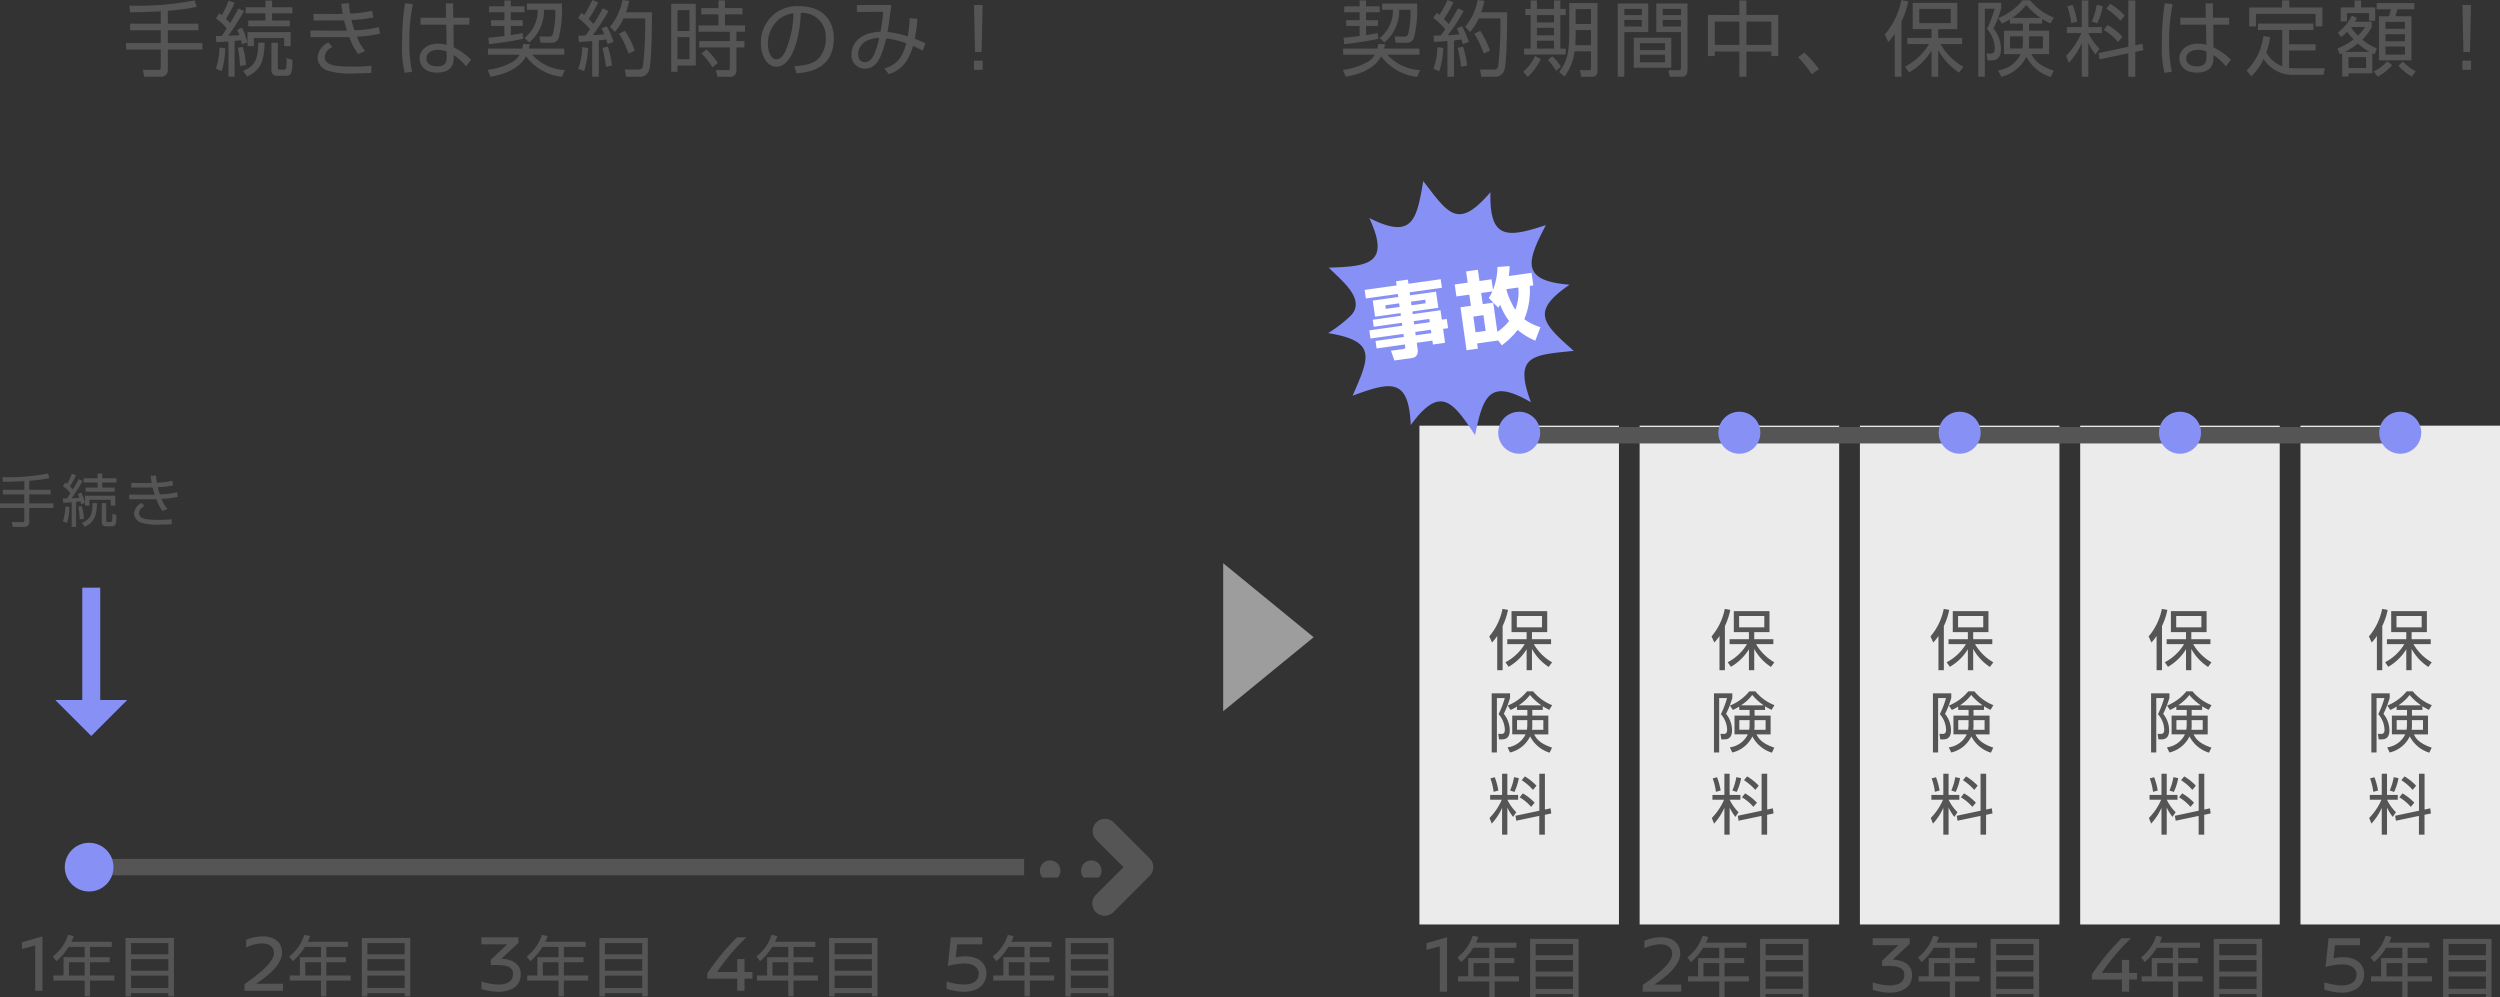 <svg xmlns="http://www.w3.org/2000/svg" xmlns:xlink="http://www.w3.org/1999/xlink" width="304.018" height="121.277" viewBox="0 0 304.018 121.277"><rect x="0" y="0" width="304.018" height="121.277" fill="#333333" stroke="none"/><defs><clipPath id="a"><rect width="9.561" height="2.085" fill="none"/></clipPath></defs><g transform="translate(0 0)"><g transform="translate(0 22.025)"><path d="M9,0l9,11H0Z" transform="translate(159.747 46.465) rotate(90)" fill="#9d9d9d"/><g transform="translate(161.514 0)"><rect width="24.264" height="60.659" transform="translate(11.099 29.739)" fill="#ebebeb"/><rect width="24.264" height="60.659" transform="translate(37.877 29.739)" fill="#ebebeb"/><rect width="24.264" height="60.659" transform="translate(64.664 29.739)" fill="#ebebeb"/><rect width="24.264" height="60.659" transform="translate(91.452 29.739)" fill="#ebebeb"/><rect width="24.264" height="60.659" transform="translate(118.24 29.739)" fill="#ebebeb"/><path d="M107.271,1H0V-1H107.271Z" transform="translate(23.42 30.9)" fill="#555"/><circle cx="2.554" cy="2.554" r="2.554" transform="translate(20.677 28.045)" fill="#8791f5"/><circle cx="2.554" cy="2.554" r="2.554" transform="translate(47.451 28.045)" fill="#8791f5"/><circle cx="2.554" cy="2.554" r="2.554" transform="translate(74.243 28.045)" fill="#8791f5"/><circle cx="2.554" cy="2.554" r="2.554" transform="translate(101.035 28.045)" fill="#8791f5"/><circle cx="2.554" cy="2.554" r="2.554" transform="translate(127.818 28.045)" fill="#8791f5"/><path d="M2.544.256A6.133,6.133,0,0,0,4.736-1.88V.672h.648V-1.92A6.118,6.118,0,0,0,7.416.272l.416-.56A6.089,6.089,0,0,1,5.608-2.5h2.1v-.6H5.384v-.86H7.24V-6.512H2.9V-3.96H4.736v.86H2.384v.6H4.5A5.915,5.915,0,0,1,2.16-.3Zm4.064-4.8H3.544V-5.92H6.608ZM1.816-4.7a8.426,8.426,0,0,0,.656-1.968L1.8-6.784A7.349,7.349,0,0,1,.192-3.44l.336.74a5.061,5.061,0,0,0,.632-.8V.672h.656Zm.9,15.376A3.631,3.631,0,0,0,5.16,8.72,3.988,3.988,0,0,0,7.536,10.7l.288-.616c-1.616-.54-1.952-1.2-2.168-1.612h1.72V6.192H5.424V5.5H6.7V5.056c.344.216.576.328.792.44L7.84,4.92A5.692,5.692,0,0,1,5.528,3.24H4.784A5.826,5.826,0,0,1,2.432,4.968l.352.536a5.206,5.206,0,0,0,.776-.416V5.5H4.824v.688H2.984v2.28H4.608a2.85,2.85,0,0,1-2.192,1.584Zm2.7-3.936H6.768V7.92H5.392a4.118,4.118,0,0,0,.032-.656Zm-.6.472a3.9,3.9,0,0,1-.048.7h-1.2V6.744H4.824ZM3.776,4.944A5.566,5.566,0,0,0,5.144,3.68,6.907,6.907,0,0,0,6.536,4.944ZM.488,3.48v7.192H1.12V4.056h.96a11.469,11.469,0,0,1-.752,1.96,2.992,2.992,0,0,1,.76,1.9c0,.344-.144.512-.408.5l-.4-.008.1.672h.384c.768,0,.92-.592.92-1.1a3.183,3.183,0,0,0-.724-2,12.23,12.23,0,0,0,.76-1.944V3.48ZM1.712,16.424A7.145,7.145,0,0,1,.224,18.64l.272.688a7.127,7.127,0,0,0,1.256-1.92v3.264h.64v-3.3a5.874,5.874,0,0,0,.7,1.136l.384-.568A5.42,5.42,0,0,1,2.4,16.428V16.42H3.7v-.58H2.392V13.256h-.64V15.84H.3v.584Zm4,.36a6.226,6.226,0,0,0-1.44-1.136l-.384.48a5.432,5.432,0,0,1,1.392,1.16Zm1.248.832v-4.36H6.28v4.5l-2.9.616.1.6,2.792-.584v2.28h.68V18.256l.784-.168-.088-.624ZM1.3,15.3a8.349,8.349,0,0,0-.44-1.616l-.528.144A7.3,7.3,0,0,1,.724,15.46Zm1.952.176a6.5,6.5,0,0,0,.536-1.68l-.584-.12a6.6,6.6,0,0,1-.48,1.616Zm2.68-.76A6.469,6.469,0,0,0,4.52,13.584l-.384.456a6.875,6.875,0,0,1,1.376,1.184Z" transform="translate(19.399 58.807)" fill="#555"/><path d="M2.544.256A6.133,6.133,0,0,0,4.736-1.88V.672h.648V-1.92A6.118,6.118,0,0,0,7.416.272l.416-.56A6.089,6.089,0,0,1,5.608-2.5h2.1v-.6H5.384v-.86H7.24V-6.512H2.9V-3.96H4.736v.86H2.384v.6H4.5A5.915,5.915,0,0,1,2.16-.3Zm4.064-4.8H3.544V-5.92H6.608ZM1.816-4.7a8.426,8.426,0,0,0,.656-1.968L1.8-6.784A7.349,7.349,0,0,1,.192-3.44l.336.74a5.061,5.061,0,0,0,.632-.8V.672h.656Zm.9,15.376A3.631,3.631,0,0,0,5.16,8.72,3.988,3.988,0,0,0,7.536,10.7l.288-.616c-1.616-.54-1.952-1.2-2.168-1.612h1.72V6.192H5.424V5.5H6.7V5.056c.344.216.576.328.792.44L7.84,4.92A5.692,5.692,0,0,1,5.528,3.24H4.784A5.826,5.826,0,0,1,2.432,4.968l.352.536a5.206,5.206,0,0,0,.776-.416V5.5H4.824v.688H2.984v2.28H4.608a2.85,2.85,0,0,1-2.192,1.584Zm2.7-3.936H6.768V7.92H5.392a4.118,4.118,0,0,0,.032-.656Zm-.6.472a3.9,3.9,0,0,1-.048.7h-1.2V6.744H4.824ZM3.776,4.944A5.566,5.566,0,0,0,5.144,3.68,6.907,6.907,0,0,0,6.536,4.944ZM.488,3.48v7.192H1.12V4.056h.96a11.469,11.469,0,0,1-.752,1.96,2.992,2.992,0,0,1,.76,1.9c0,.344-.144.512-.408.5l-.4-.008.1.672h.384c.768,0,.92-.592.92-1.1a3.183,3.183,0,0,0-.724-2,12.23,12.23,0,0,0,.76-1.944V3.48ZM1.712,16.424A7.145,7.145,0,0,1,.224,18.64l.272.688a7.127,7.127,0,0,0,1.256-1.92v3.264h.64v-3.3a5.874,5.874,0,0,0,.7,1.136l.384-.568A5.42,5.42,0,0,1,2.4,16.428V16.42H3.7v-.58H2.392V13.256h-.64V15.84H.3v.584Zm4,.36a6.226,6.226,0,0,0-1.44-1.136l-.384.48a5.432,5.432,0,0,1,1.392,1.16Zm1.248.832v-4.36H6.28v4.5l-2.9.616.1.6,2.792-.584v2.28h.68V18.256l.784-.168-.088-.624ZM1.3,15.3a8.349,8.349,0,0,0-.44-1.616l-.528.144A7.3,7.3,0,0,1,.724,15.46Zm1.952.176a6.5,6.5,0,0,0,.536-1.68l-.584-.12a6.6,6.6,0,0,1-.48,1.616Zm2.68-.76A6.469,6.469,0,0,0,4.52,13.584l-.384.456a6.875,6.875,0,0,1,1.376,1.184Z" transform="translate(46.43 58.807)" fill="#555"/><path d="M2.544.256A6.133,6.133,0,0,0,4.736-1.88V.672h.648V-1.92A6.118,6.118,0,0,0,7.416.272l.416-.56A6.089,6.089,0,0,1,5.608-2.5h2.1v-.6H5.384v-.86H7.24V-6.512H2.9V-3.96H4.736v.86H2.384v.6H4.5A5.915,5.915,0,0,1,2.16-.3Zm4.064-4.8H3.544V-5.92H6.608ZM1.816-4.7a8.426,8.426,0,0,0,.656-1.968L1.8-6.784A7.349,7.349,0,0,1,.192-3.44l.336.74a5.061,5.061,0,0,0,.632-.8V.672h.656Zm.9,15.376A3.631,3.631,0,0,0,5.16,8.72,3.988,3.988,0,0,0,7.536,10.7l.288-.616c-1.616-.54-1.952-1.2-2.168-1.612h1.72V6.192H5.424V5.5H6.7V5.056c.344.216.576.328.792.44L7.84,4.92A5.692,5.692,0,0,1,5.528,3.24H4.784A5.826,5.826,0,0,1,2.432,4.968l.352.536a5.206,5.206,0,0,0,.776-.416V5.5H4.824v.688H2.984v2.28H4.608a2.85,2.85,0,0,1-2.192,1.584Zm2.7-3.936H6.768V7.92H5.392a4.118,4.118,0,0,0,.032-.656Zm-.6.472a3.9,3.9,0,0,1-.048.7h-1.2V6.744H4.824ZM3.776,4.944A5.566,5.566,0,0,0,5.144,3.68,6.907,6.907,0,0,0,6.536,4.944ZM.488,3.48v7.192H1.12V4.056h.96a11.469,11.469,0,0,1-.752,1.96,2.992,2.992,0,0,1,.76,1.9c0,.344-.144.512-.408.5l-.4-.008.1.672h.384c.768,0,.92-.592.92-1.1a3.183,3.183,0,0,0-.724-2,12.23,12.23,0,0,0,.76-1.944V3.48ZM1.712,16.424A7.145,7.145,0,0,1,.224,18.64l.272.688a7.127,7.127,0,0,0,1.256-1.92v3.264h.64v-3.3a5.874,5.874,0,0,0,.7,1.136l.384-.568A5.42,5.42,0,0,1,2.4,16.428V16.42H3.7v-.58H2.392V13.256h-.64V15.84H.3v.584Zm4,.36a6.226,6.226,0,0,0-1.44-1.136l-.384.48a5.432,5.432,0,0,1,1.392,1.16Zm1.248.832v-4.36H6.28v4.5l-2.9.616.1.6,2.792-.584v2.28h.68V18.256l.784-.168-.088-.624ZM1.3,15.3a8.349,8.349,0,0,0-.44-1.616l-.528.144A7.3,7.3,0,0,1,.724,15.46Zm1.952.176a6.5,6.5,0,0,0,.536-1.68l-.584-.12a6.6,6.6,0,0,1-.48,1.616Zm2.68-.76A6.469,6.469,0,0,0,4.52,13.584l-.384.456a6.875,6.875,0,0,1,1.376,1.184Z" transform="translate(73.056 58.807)" fill="#555"/><path d="M2.544.256A6.133,6.133,0,0,0,4.736-1.88V.672h.648V-1.92A6.118,6.118,0,0,0,7.416.272l.416-.56A6.089,6.089,0,0,1,5.608-2.5h2.1v-.6H5.384v-.86H7.24V-6.512H2.9V-3.96H4.736v.86H2.384v.6H4.5A5.915,5.915,0,0,1,2.16-.3Zm4.064-4.8H3.544V-5.92H6.608ZM1.816-4.7a8.426,8.426,0,0,0,.656-1.968L1.8-6.784A7.349,7.349,0,0,1,.192-3.44l.336.74a5.061,5.061,0,0,0,.632-.8V.672h.656Zm.9,15.376A3.631,3.631,0,0,0,5.16,8.72,3.988,3.988,0,0,0,7.536,10.7l.288-.616c-1.616-.54-1.952-1.2-2.168-1.612h1.72V6.192H5.424V5.5H6.7V5.056c.344.216.576.328.792.44L7.84,4.92A5.692,5.692,0,0,1,5.528,3.24H4.784A5.826,5.826,0,0,1,2.432,4.968l.352.536a5.206,5.206,0,0,0,.776-.416V5.5H4.824v.688H2.984v2.28H4.608a2.85,2.85,0,0,1-2.192,1.584Zm2.7-3.936H6.768V7.92H5.392a4.118,4.118,0,0,0,.032-.656Zm-.6.472a3.9,3.9,0,0,1-.048.7h-1.2V6.744H4.824ZM3.776,4.944A5.566,5.566,0,0,0,5.144,3.68,6.907,6.907,0,0,0,6.536,4.944ZM.488,3.48v7.192H1.12V4.056h.96a11.469,11.469,0,0,1-.752,1.96,2.992,2.992,0,0,1,.76,1.9c0,.344-.144.512-.408.5l-.4-.008.1.672h.384c.768,0,.92-.592.92-1.1a3.183,3.183,0,0,0-.724-2,12.23,12.23,0,0,0,.76-1.944V3.48ZM1.712,16.424A7.145,7.145,0,0,1,.224,18.64l.272.688a7.127,7.127,0,0,0,1.256-1.92v3.264h.64v-3.3a5.874,5.874,0,0,0,.7,1.136l.384-.568A5.42,5.42,0,0,1,2.4,16.428V16.42H3.7v-.58H2.392V13.256h-.64V15.84H.3v.584Zm4,.36a6.226,6.226,0,0,0-1.44-1.136l-.384.48a5.432,5.432,0,0,1,1.392,1.16Zm1.248.832v-4.36H6.28v4.5l-2.9.616.1.6,2.792-.584v2.28h.68V18.256l.784-.168-.088-.624ZM1.3,15.3a8.349,8.349,0,0,0-.44-1.616l-.528.144A7.3,7.3,0,0,1,.724,15.46Zm1.952.176a6.5,6.5,0,0,0,.536-1.68l-.584-.12a6.6,6.6,0,0,1-.48,1.616Zm2.68-.76A6.469,6.469,0,0,0,4.52,13.584l-.384.456a6.875,6.875,0,0,1,1.376,1.184Z" transform="translate(99.584 58.807)" fill="#555"/><path d="M2.544.256A6.133,6.133,0,0,0,4.736-1.88V.672h.648V-1.92A6.118,6.118,0,0,0,7.416.272l.416-.56A6.089,6.089,0,0,1,5.608-2.5h2.1v-.6H5.384v-.86H7.24V-6.512H2.9V-3.96H4.736v.86H2.384v.6H4.5A5.915,5.915,0,0,1,2.16-.3Zm4.064-4.8H3.544V-5.92H6.608ZM1.816-4.7a8.426,8.426,0,0,0,.656-1.968L1.8-6.784A7.349,7.349,0,0,1,.192-3.44l.336.74a5.061,5.061,0,0,0,.632-.8V.672h.656Zm.9,15.376A3.631,3.631,0,0,0,5.16,8.72,3.988,3.988,0,0,0,7.536,10.7l.288-.616c-1.616-.54-1.952-1.2-2.168-1.612h1.72V6.192H5.424V5.5H6.7V5.056c.344.216.576.328.792.44L7.84,4.92A5.692,5.692,0,0,1,5.528,3.24H4.784A5.826,5.826,0,0,1,2.432,4.968l.352.536a5.206,5.206,0,0,0,.776-.416V5.5H4.824v.688H2.984v2.28H4.608a2.85,2.85,0,0,1-2.192,1.584Zm2.7-3.936H6.768V7.92H5.392a4.118,4.118,0,0,0,.032-.656Zm-.6.472a3.9,3.9,0,0,1-.048.7h-1.2V6.744H4.824ZM3.776,4.944A5.566,5.566,0,0,0,5.144,3.68,6.907,6.907,0,0,0,6.536,4.944ZM.488,3.48v7.192H1.12V4.056h.96a11.469,11.469,0,0,1-.752,1.96,2.992,2.992,0,0,1,.76,1.9c0,.344-.144.512-.408.5l-.4-.008.1.672h.384c.768,0,.92-.592.92-1.1a3.183,3.183,0,0,0-.724-2,12.23,12.23,0,0,0,.76-1.944V3.48ZM1.712,16.424A7.145,7.145,0,0,1,.224,18.64l.272.688a7.127,7.127,0,0,0,1.256-1.92v3.264h.64v-3.3a5.874,5.874,0,0,0,.7,1.136l.384-.568A5.42,5.42,0,0,1,2.4,16.428V16.42H3.7v-.58H2.392V13.256h-.64V15.84H.3v.584Zm4,.36a6.226,6.226,0,0,0-1.44-1.136l-.384.48a5.432,5.432,0,0,1,1.392,1.16Zm1.248.832v-4.36H6.28v4.5l-2.9.616.1.6,2.792-.584v2.28h.68V18.256l.784-.168-.088-.624ZM1.3,15.3a8.349,8.349,0,0,0-.44-1.616l-.528.144A7.3,7.3,0,0,1,.724,15.46Zm1.952.176a6.5,6.5,0,0,0,.536-1.68l-.584-.12a6.6,6.6,0,0,1-.48,1.616Zm2.68-.76A6.469,6.469,0,0,0,4.52,13.584l-.384.456a6.875,6.875,0,0,1,1.376,1.184Z" transform="translate(126.372 58.807)" fill="#555"/><path d="M22.181,36.326A16.177,16.177,0,0,1,19.4,38.484c6.025.984,4.972,3,2.976,7.61,4.581-1.687,6.83-2.268,7.065,3.573,3.573-4.89,5.1-2.915,7.821,1.228.988-4.805,1.772-6.943,6.8-4-2.175-5.764.272-5.744,5.2-6.252-3.683-3.281-5.37-4.724-.5-8.045-6.016-.476-5.2-2.833-2.886-7.248-4.691,1.549-6.891,1.793-6.74-4-3.988,4.638-5.11,2.614-8.171-1.35-.813,4.768-1.3,7.134-6.565,4.488,2.577,5.5,0,5.9-4.919,6.033C20.709,31.85,24.091,34.269,22.181,36.326Z" transform="translate(-19.4 -20)" fill="#8791f5"/><path d="M41,53.753a10.941,10.941,0,0,1-3.2,2.541c5.7.821,4.915,2.9,2.781,7.216,4.48-1.691,6.63-2.516,6.728,3.362,3.37-4.7,4.98-2.923,7.443,1.2.943-4.712,1.463-6.919,6.447-3.829-2.142-5.407.207-5.663,4.964-5.9-3.651-3.2-5.484-4.39-.512-7.618-5.968-.378-4.964-3.037-2.728-6.935-4.59,1.537-6.74,2.041-6.431-3.781-3.687,4.439-4.98,2.63-7.708-1.317-.752,4.7-.984,7.065-6.212,4.293,2.614,5.4-.24,5.8-4.724,5.744C38.918,49.952,41.812,51.774,41,53.753Z" transform="translate(-37.052 -37.94)" fill="#8791f5"/><path d="M9.46.51H5.5V0H4.05V.51H.12V1.56H4.05v.37H.92V3.91H4.05v.33H.59V5.1H4.05v.36H0v1H4.05v.38H.57v.92H4.05V8c0,.18-.05.28-.26.28H2.26l.25,1.23H4.68c.6,0,.82-.46.82-.95v-.8H7.42v.48H8.91V6.53h.61V5.4H8.91V4.24H5.5V3.91H8.69V1.93H5.5V1.56H9.46ZM4.05,2.71v.44H2.35V2.71Zm3.2,0v.44H5.5V2.71ZM7.42,5.1v.4H5.5V5.1Zm0,1.33v.41H5.5V6.43ZM15.71,9.5a10.172,10.172,0,0,0,2.16-1.58,8.436,8.436,0,0,0,1.94,1.59l.85-1.54a6.639,6.639,0,0,1-1.81-1.23,9.029,9.029,0,0,0,1.22-3.92h.44V1.28H17.72A9.183,9.183,0,0,0,17.98.09L16.5,0a7.937,7.937,0,0,1-.92,2.68V1.38H14.1V0H12.65V1.38H11.06V2.85h1.59V4.22H11.37V9.5h1.39V8.86h2.58Zm-.32-5.28H14.1V2.85h1.38a4.714,4.714,0,0,1-.55.73l.98,1.33c.16-.16.18-.2.29-.32a7.436,7.436,0,0,0,.79,2.1,5.754,5.754,0,0,1-1.6,1.11ZM14,5.56V7.49H12.76V5.56Zm4.67-2.74a5.989,5.989,0,0,1-.74,2.63,9.348,9.348,0,0,1-.74-2.63Z" transform="translate(4.246 12.743) rotate(-8)" fill="#fff"/><path d="M-7.1,0V-6.62l-2.49.72v.82l1.61-.44V0Zm3.53-5.96a4.2,4.2,0,0,0,.28-.7l-.7-.144A5.249,5.249,0,0,1-5.83-4.18l.44.576A6.992,6.992,0,0,0-3.922-5.336h1.96v1.248H-4.53v2.224H-5.762v.624h3.8V.672h.648V-1.24h2.96v-.624h-2.96V-3.472H1.078v-.616H-1.314V-5.336H1.334V-5.96Zm1.608,4.1H-3.874V-3.472h1.912ZM3.006-6.42V.68H3.67V.28H8.214V.672h.68v-7.1Zm.672,2.568H8.214v1.408H3.678Zm0-1.952H8.214V-4.44H3.678Zm4.536,3.96v1.5H3.678v-1.5Z" transform="translate(21.556 98.572)" fill="#555"/><path d="M-6.075-5.65V-6.5H-9.9l-.36,3.48a8.659,8.659,0,0,1,2-.3c1.1,0,1.76.49,1.76,1.22,0,.88-.7,1.34-1.84,1.34a7.551,7.551,0,0,1-2.07-.38v.89A7.488,7.488,0,0,0-8.3.12c1.77,0,2.73-.98,2.73-2.23s-.96-2.08-2.55-2.08a4.807,4.807,0,0,0-1.18.13l.17-1.59Zm3.53-.31a4.2,4.2,0,0,0,.28-.7l-.7-.144A5.249,5.249,0,0,1-4.8-4.18l.44.576A6.992,6.992,0,0,0-2.9-5.336H-.94v1.248H-3.505v2.224H-4.737v.624h3.8V.672h.648V-1.24h2.96v-.624H-.289V-3.472H2.1v-.616H-.289V-5.336H2.359V-5.96Zm1.608,4.1H-2.849V-3.472H-.937ZM4.031-6.42V.68H4.7V.28H9.239V.672h.68v-7.1ZM4.7-3.856H9.239v1.408H4.7Zm0-1.952H9.239V-4.44H4.7Zm4.536,3.96v1.5H4.7v-1.5Z" transform="translate(131.556 98.572)" fill="#555"/><path d="M-7.07-6.5a28.918,28.918,0,0,0-3.61,4.4v.62h3.65V0h.88V-1.48h.96v-.81h-.96V-3.86h-.88v1.57H-9.48A25.275,25.275,0,0,1-5.92-6.5Zm4.63.54a4.2,4.2,0,0,0,.28-.7l-.7-.144A5.249,5.249,0,0,1-4.7-4.176l.44.576A6.992,6.992,0,0,0-2.792-5.336h1.96v1.248H-3.4v2.224H-4.632v.624h3.8V.672h.648V-1.24h2.96v-.624H-.184V-3.472H2.208v-.616H-.184V-5.336H2.464V-5.96Zm1.608,4.1H-2.744V-3.472H-.832ZM4.136-6.42V.68H4.8V.28H9.344V.672h.68v-7.1Zm.672,2.568H9.344v1.408H4.808Zm0-1.952H9.344V-4.44H4.808Zm4.536,3.96v1.5H4.808v-1.5Z" transform="translate(103.556 98.572)" fill="#555"/><path d="M-5.835-5.82V-6.5h-4.5v.85H-7.2L-9.19-3.77v.63h.45c1.18,0,2.26.08,2.25,1.1-.01.85-.62,1.28-1.88,1.28a8.338,8.338,0,0,1-1.96-.37v.91a7.763,7.763,0,0,0,2,.34c1.65,0,2.78-.71,2.78-2.15,0-1.41-1.32-1.84-2.36-1.87Zm3.27-.14a4.2,4.2,0,0,0,.28-.7l-.7-.144A5.249,5.249,0,0,1-4.825-4.18l.44.576A6.992,6.992,0,0,0-2.917-5.336h1.96v1.248H-3.525v2.224H-4.757v.624h3.8V.672h.648V-1.24h2.96v-.624H-.309V-3.472H2.083v-.616H-.309V-5.336H2.339V-5.96Zm1.608,4.1H-2.869V-3.472H-.957ZM4.011-6.42V.68h.664V.28H9.219V.672H9.9v-7.1Zm.672,2.568H9.219v1.408H4.683Zm0-1.952H9.219V-4.44H4.683Zm4.536,3.96v1.5H4.683v-1.5Z" transform="translate(76.556 98.572)" fill="#555"/><path d="M-8.1-6.62a5.366,5.366,0,0,0-2,.42v.93a4.577,4.577,0,0,1,1.89-.49c1.12,0,1.49.54,1.49,1.18,0,1.21-2.27,2.83-3.58,3.77V0h4.68V-.86H-8.9c1.43-.94,3.16-2.31,3.16-3.8C-5.74-5.87-6.63-6.62-8.1-6.62Zm5.49.66a4.2,4.2,0,0,0,.28-.7l-.7-.144A5.249,5.249,0,0,1-4.87-4.18l.44.576A6.992,6.992,0,0,0-2.962-5.336H-1v1.248H-3.57v2.224H-4.8v.624H-1V.672h.648V-1.24h2.96v-.624H-.354V-3.472H2.038v-.616H-.354V-5.336H2.294V-5.96ZM-1-1.864H-2.914V-3.472H-1Zm4.968-4.56v7.1H4.63V.28H9.174V.672h.68v-7.1ZM4.64-3.856H9.174v1.408H4.638Zm0-1.952H9.174V-4.44H4.638Zm4.536,3.96v1.5H4.638v-1.5Z" transform="translate(48.556 98.572)" fill="#555"/></g><g transform="translate(0 35.557)"><g transform="translate(0)"><path d="M3.808-5.026a17.462,17.462,0,0,0,2.45-.329L6.09-5.908a25.065,25.065,0,0,1-5.551.441L.6-4.9c.56,0,1.351-.007,2.611-.084v1.057H.6v.56H3.206v1.092H.252v.553H3.206V-.2c0,.2-.147.2-.231.2H1.687L1.8.588H3.2a.56.56,0,0,0,.609-.63v-1.68h2.94v-.553H3.808V-3.367h2.6v-.56h-2.6Zm10.458,1.82H10.591v1.19h.539v-.693h2.583v.693h.553Zm-1.638.9V-.035a.464.464,0,0,0,.5.546h.77c.378,0,.525-.224.511-1.365L13.923-1a7.18,7.18,0,0,1-.035.805c-.021.084-.042.182-.2.182h-.35c-.168,0-.168-.049-.168-.182V-2.3Zm-1.12,0c-.021,1.3-.217,1.988-1.3,2.394l.343.483C11.676.028,12-.637,12.047-2.3ZM9.821-5.222c-.182.336-.385.707-.707,1.246a4.358,4.358,0,0,0-.357-.364A11.361,11.361,0,0,0,9.5-5.7l-.511-.182A7.822,7.822,0,0,1,8.4-4.655c-.1-.077-.14-.1-.21-.161l-.29.441a4.335,4.335,0,0,1,.917.854l-.42.644H7.9l.042.525c.322-.014.616-.028,1.029-.063v3H9.5V-2.464c.182-.014.378-.035.546-.056.035.154.049.2.077.35l.462-.168a6.827,6.827,0,0,0-.448-1.246l-.42.182a2.463,2.463,0,0,1,.189.455L8.953-2.9A24.286,24.286,0,0,0,10.3-5Zm2.3-.672v.567H10.43v.518h1.687v.616H10.654v.49H14.2v-.49H12.684v-.616h1.729v-.518H12.684v-.567ZM8.39.106a6.442,6.442,0,0,0,.3-1.946L8.2-1.89A5.842,5.842,0,0,1,7.9-.1Zm2.065-.511a6.331,6.331,0,0,0-.259-1.54l-.434.063A8.2,8.2,0,0,1,9.947-.329Zm8.12-5.215c.028.245.049.462.126.861-.329.007-.441.007-.616.007L16.212-4.76v.56h1.9c.1,0,.588-.014.7-.014.14.539.245.854.252.875-.357.007-.371.007-.875.007l-2.233-.014v.56l2.212.007c.343,0,.749,0,1.085-.014A6.354,6.354,0,0,0,20-1.344l.609-.252A4.169,4.169,0,0,1,19.9-2.828a9.516,9.516,0,0,0,1.981-.252l-.119-.56a8.938,8.938,0,0,1-2.065.273c-.126-.35-.224-.714-.266-.882a9.722,9.722,0,0,0,1.876-.217l-.112-.56a10.045,10.045,0,0,1-1.869.238,7.35,7.35,0,0,1-.1-.882ZM17.49-2.33A1.557,1.557,0,0,0,16.548-1,1.24,1.24,0,0,0,17.43.07,6.6,6.6,0,0,0,19.824.3C20.5.3,20.79.287,21.133.259V-.35a11.745,11.745,0,0,1-1.561.077c-1.5,0-2.408-.091-2.408-.826a1.027,1.027,0,0,1,.644-.84Z" transform="translate(-0.252 5.908)" fill="#555"/><g transform="translate(7.878 41.996)"><path d="M113.172,1H0V-1H113.172Z" transform="translate(3.492 5.871)" fill="#555"/><circle cx="2.961" cy="2.961" r="2.961" transform="translate(0 2.911)" fill="#8791f5"/><path d="M5.871,0h0A1.5,1.5,0,0,1,6.922.43h0L11.3,4.811A1.5,1.5,0,1,1,9.182,6.932L5.871,3.621,2.561,6.932A1.5,1.5,0,0,1,.439,4.81L4.81.439h0A1.5,1.5,0,0,1,5.871,0Z" transform="translate(132.37) rotate(90)" fill="#555"/><g transform="translate(118.577 5.051)" clip-path="url(#a)"><circle cx="1.25" cy="1.25" r="1.25" fill="#555"/><g transform="translate(5)"><circle cx="1.25" cy="1.25" r="1.25" fill="#555"/></g></g></g><path d="M0,13.659H3.279V0H5.465V13.659H8.742L4.371,18.03Z" transform="translate(6.726 13.885)" fill="#8791f5"/><path d="M-7.1,0V-6.62l-2.49.72v.82l1.61-.44V0Zm3.53-5.96a4.2,4.2,0,0,0,.28-.7l-.7-.144A5.249,5.249,0,0,1-5.83-4.18l.44.576A6.992,6.992,0,0,0-3.922-5.336h1.96v1.248H-4.53v2.224H-5.762v.624h3.8V.672h.648V-1.24h2.96v-.624h-2.96V-3.472H1.078v-.616H-1.314V-5.336H1.334V-5.96Zm1.608,4.1H-3.874V-3.472h1.912ZM3.006-6.42V.68H3.67V.28H8.214V.672h.68v-7.1Zm.672,2.568H8.214v1.408H3.678Zm0-1.952H8.214V-4.44H3.678Zm4.536,3.96v1.5H3.678v-1.5Z" transform="translate(12.26 62.908)" fill="#555"/><path d="M-6.075-5.65V-6.5H-9.9l-.36,3.48a8.659,8.659,0,0,1,2-.3c1.1,0,1.76.49,1.76,1.22,0,.88-.7,1.34-1.84,1.34a7.551,7.551,0,0,1-2.07-.38v.89A7.488,7.488,0,0,0-8.3.12c1.77,0,2.73-.98,2.73-2.23s-.96-2.08-2.55-2.08a4.807,4.807,0,0,0-1.18.13l.17-1.59Zm3.53-.31a4.2,4.2,0,0,0,.28-.7l-.7-.144A5.249,5.249,0,0,1-4.8-4.18l.44.576A6.992,6.992,0,0,0-2.9-5.336H-.94v1.248H-3.505v2.224H-4.737v.624h3.8V.672h.648V-1.24h2.96v-.624H-.289V-3.472H2.1v-.616H-.289V-5.336H2.359V-5.96Zm1.608,4.1H-2.849V-3.472H-.937ZM4.031-6.42V.68H4.7V.28H9.239V.672h.68v-7.1ZM4.7-3.856H9.239v1.408H4.7Zm0-1.952H9.239V-4.44H4.7Zm4.536,3.96v1.5H4.7v-1.5Z" transform="translate(125.524 62.908)" fill="#555"/><path d="M-7.07-6.5a28.918,28.918,0,0,0-3.61,4.4v.62h3.65V0h.88V-1.48h.96v-.81h-.96V-3.86h-.88v1.57H-9.48A25.275,25.275,0,0,1-5.92-6.5Zm4.63.54a4.2,4.2,0,0,0,.28-.7l-.7-.144A5.249,5.249,0,0,1-4.7-4.176l.44.576A6.992,6.992,0,0,0-2.792-5.336h1.96v1.248H-3.4v2.224H-4.632v.624h3.8V.672h.648V-1.24h2.96v-.624H-.184V-3.472H2.208v-.616H-.184V-5.336H2.464V-5.96Zm1.608,4.1H-2.744V-3.472H-.832ZM4.136-6.42V.68H4.8V.28H9.344V.672h.68v-7.1Zm.672,2.568H9.344v1.408H4.808Zm0-1.952H9.344V-4.44H4.808Zm4.536,3.96v1.5H4.808v-1.5Z" transform="translate(96.687 62.908)" fill="#555"/><path d="M-5.835-5.82V-6.5h-4.5v.85H-7.2L-9.19-3.77v.63h.45c1.18,0,2.26.08,2.25,1.1-.01.85-.62,1.28-1.88,1.28a8.338,8.338,0,0,1-1.96-.37v.91a7.763,7.763,0,0,0,2,.34c1.65,0,2.78-.71,2.78-2.15,0-1.41-1.32-1.84-2.36-1.87Zm3.27-.14a4.2,4.2,0,0,0,.28-.7l-.7-.144A5.249,5.249,0,0,1-4.825-4.18l.44.576A6.992,6.992,0,0,0-2.917-5.336h1.96v1.248H-3.525v2.224H-4.757v.624h3.8V.672h.648V-1.24h2.96v-.624H-.309V-3.472H2.083v-.616H-.309V-5.336H2.339V-5.96Zm1.608,4.1H-2.869V-3.472H-.957ZM4.011-6.42V.68h.664V.28H9.219V.672H9.9v-7.1Zm.672,2.568H9.219v1.408H4.683Zm0-1.952H9.219V-4.44H4.683Zm4.536,3.96v1.5H4.683v-1.5Z" transform="translate(68.877 62.908)" fill="#555"/><path d="M-8.1-6.62a5.366,5.366,0,0,0-2,.42v.93a4.577,4.577,0,0,1,1.89-.49c1.12,0,1.49.54,1.49,1.18,0,1.21-2.27,2.83-3.58,3.77V0h4.68V-.86H-8.9c1.43-.94,3.16-2.31,3.16-3.8C-5.74-5.87-6.63-6.62-8.1-6.62Zm5.49.66a4.2,4.2,0,0,0,.28-.7l-.7-.144A5.249,5.249,0,0,1-4.87-4.18l.44.576A6.992,6.992,0,0,0-2.962-5.336H-1v1.248H-3.57v2.224H-4.8v.624H-1V.672h.648V-1.24h2.96v-.624H-.354V-3.472H2.038v-.616H-.354V-5.336H2.294V-5.96ZM-1-1.864H-2.914V-3.472H-1Zm4.968-4.56v7.1H4.63V.28H9.174V.672h.68v-7.1ZM4.64-3.856H9.174v1.408H4.638Zm0-1.952H9.174V-4.44H4.638Zm4.536,3.96v1.5H4.638v-1.5Z" transform="translate(40.036 62.908)" fill="#555"/></g></g></g><g transform="translate(15.329)"><path d="M.69.84C1.55.69,3.99.22,5-1.64A6.21,6.21,0,0,0,9.37.85L9.72.03A5.73,5.73,0,0,1,5.74-1.84H9.65v-.74H5.36c.04-.21.06-.31.09-.55H4.64a3.348,3.348,0,0,1-.11.55H.37v.74H4.22a2.3,2.3,0,0,1-.82.85A8.009,8.009,0,0,1,.33,0ZM4.58-4.47c-.51.1-.65.13-1.43.25V-5.34H4.6v-.69H3.15V-7H4.81v-.72H3.15v-.71H2.37v.71H.5V-7H2.37v.97H.74v.69H2.37v1.23c-.62.09-1.31.15-1.95.21l.08.78a39.332,39.332,0,0,0,4.15-.65Zm.53-3.59v.76H6.42A4.24,4.24,0,0,1,4.81-3.87l.58.54A5,5,0,0,0,7.18-7.3H8.56a10.979,10.979,0,0,1-.28,2.92.452.452,0,0,1-.51.34L6.63-4.05l.14.76H8.05a.882.882,0,0,0,.92-.59,13.576,13.576,0,0,0,.38-4.18Zm9.22.58A21.277,21.277,0,0,1,13.2-5.56c-.28-.32-.54-.58-.58-.63a13.4,13.4,0,0,0,1.16-2.02l-.73-.28a11.893,11.893,0,0,1-.97,1.82c-.17-.13-.24-.19-.33-.26l-.42.61a9.028,9.028,0,0,1,1.45,1.38c-.11.18-.24.36-.55.77-.52.01-.58.01-.86.01l.04.77c.41-.02.66-.04,1.64-.11V.84h.8V-3.58c.14-.01.34-.03.9-.11.1.32.13.41.17.56l.73-.27a11.383,11.383,0,0,0-.82-1.89l-.64.25a5.634,5.634,0,0,1,.32.72c-.29.03-.65.08-1.41.11a22.218,22.218,0,0,0,1.92-2.94ZM15.8-4.61a6.428,6.428,0,0,0,1.05-1.64h2.64a45.65,45.65,0,0,1-.27,5.81c-.11.4-.38.41-.62.41L17.01-.04l.16.88h1.59A1.135,1.135,0,0,0,19.94.12c.36-.91.37-5.84.37-7.12H17.15a10.816,10.816,0,0,0,.4-1.39l-.83-.09A6.925,6.925,0,0,1,15.2-5.23ZM12.07.16a11.807,11.807,0,0,0,.48-2.81l-.72-.12a7.791,7.791,0,0,1-.49,2.65Zm3.38-.67a13.317,13.317,0,0,0-.5-2.3l-.66.14a15.626,15.626,0,0,1,.42,2.3Zm2.77-1.82a9.962,9.962,0,0,0-1.19-2.41l-.71.34a12.542,12.542,0,0,1,1.15,2.43Zm4.95-6.1V-7.4h-.65v.74h.65v4.08h-.8v.72h5.06v-.72h-.65V-6.66h.65V-7.4h-.65V-8.43h-.77V-7.4H23.93V-8.43Zm2.84,4.24H23.93v-.92h2.08Zm0-1.58H23.93v-.89h2.08Zm0,3.19H23.93v-.96h2.08ZM31.3-8.12H27.86V-4.4c0,2.57-.37,3.52-1.23,4.67l.66.54a6.333,6.333,0,0,0,1.22-3.06h2V-.23c0,.25-.1.3-.29.29L29.17.03l.15.82h1.19c.47,0,.79-.11.79-.74Zm-.79,2.55H28.64V-7.38h1.87Zm0,2.58H28.6c.03-.75.04-1.06.04-1.41v-.43h1.87ZM22.81.85a6.685,6.685,0,0,0,1.6-2.17l-.71-.35A5.6,5.6,0,0,1,22.26.24ZM26.85-.39a6.25,6.25,0,0,0-1.03-1.25l-.55.43a9.231,9.231,0,0,1,1,1.33ZM42.24-8.07H38.45v3.48h3V-.23c0,.25-.11.28-.29.28L39.93.04l.15.8h1.46c.7,0,.7-.63.7-.83Zm-.79,1.42H39.23v-.76h2.22Zm0,1.39H39.23v-.81h2.22ZM33.76-8.07V.84h.8V-4.59h2.91V-8.07Zm2.93,1.42H34.56v-.76h2.13Zm0,1.39H34.56v-.81h2.13ZM40.27-3.9H35.71V-.25h4.56Zm-.76,1.5H36.46v-.84h3.05Zm0,1.49H36.46v-.92h3.05Zm9.04-7.52v1.76H44.72v5h.84v-.55h2.99V.83h.86V-2.22h3.03v.55h.84v-5H49.41V-8.43Zm3.89,5.4H49.41V-5.86h3.03Zm-3.89,0H45.56V-5.86h2.99ZM58.23-.09A15.768,15.768,0,0,0,56.45-2.1l-.76.56A14.494,14.494,0,0,1,57.35.53ZM69.18.32a7.666,7.666,0,0,0,2.74-2.67V.84h.81V-2.4A7.647,7.647,0,0,0,75.27.34l.52-.7a7.611,7.611,0,0,1-2.78-2.77h2.63v-.75H72.73V-4.95h2.32V-8.14H69.63v3.19h2.29v1.07H68.98v.75h2.64A7.394,7.394,0,0,1,68.7-.38Zm5.08-6H70.43V-7.4h3.83Zm-5.99-.19a10.532,10.532,0,0,0,.82-2.46l-.84-.15A9.186,9.186,0,0,1,66.24-4.3l.42.93a6.326,6.326,0,0,0,.79-1.01V.84h.82ZM80.4.85A4.538,4.538,0,0,0,83.45-1.6,4.985,4.985,0,0,0,86.42.87L86.78.1c-2.02-.67-2.44-1.49-2.71-2.01h2.15V-4.76H83.78v-.86h1.59v-.56c.43.27.72.41.99.55l.44-.72a7.115,7.115,0,0,1-2.89-2.1h-.93a7.282,7.282,0,0,1-2.94,2.16l.44.67a6.507,6.507,0,0,0,.97-.52v.52h1.58v.86h-2.3v2.85h2.03A3.563,3.563,0,0,1,80.02.07Zm3.38-4.92h1.68V-2.6H83.74a5.147,5.147,0,0,0,.04-.82Zm-.75.59a4.87,4.87,0,0,1-.06.88H81.46V-4.07h1.57ZM81.72-6.32A6.958,6.958,0,0,0,83.43-7.9a8.635,8.635,0,0,0,1.74,1.58ZM77.61-8.15V.84h.79V-7.43h1.2a14.337,14.337,0,0,1-.94,2.45,3.74,3.74,0,0,1,.95,2.38c0,.43-.18.64-.51.63l-.5-.01.13.84h.48c.96,0,1.15-.74,1.15-1.38a3.978,3.978,0,0,0-.91-2.51,15.287,15.287,0,0,0,.95-2.43v-.69ZM90.14-4.47A8.932,8.932,0,0,1,88.28-1.7l.34.86a8.908,8.908,0,0,0,1.57-2.4V.84h.8V-3.28a7.343,7.343,0,0,0,.87,1.42l.48-.71a6.775,6.775,0,0,1-1.35-1.89v-.01h1.64V-5.2H90.99V-8.43h-.8V-5.2H88.38v.73Zm5,.45a7.782,7.782,0,0,0-1.8-1.42l-.48.6A6.79,6.79,0,0,1,94.6-3.39ZM96.7-2.98V-8.43h-.85V-2.8l-3.62.77.13.75,3.49-.73V.84h.85V-2.18l.98-.21-.11-.78ZM89.63-5.87a10.436,10.436,0,0,0-.55-2.02l-.66.18a9.131,9.131,0,0,1,.49,2.04Zm2.44.22a8.124,8.124,0,0,0,.67-2.1l-.73-.15a8.251,8.251,0,0,1-.6,2.02Zm3.35-.95a8.086,8.086,0,0,0-1.77-1.42l-.48.57a8.594,8.594,0,0,1,1.72,1.48Zm4.86-1.49a30.63,30.63,0,0,0-.35,4.83,13,13,0,0,0,.32,3.63l.89-.13a16.954,16.954,0,0,1-.33-3.62,22.143,22.143,0,0,1,.43-4.61Zm1.89,1.76v.84h3.13l.04,2.45a3.722,3.722,0,0,0-1.04-.14c-1.34,0-2.24.79-2.24,1.8,0,.64.43,1.72,2.11,1.72,2.03,0,2.03-1.35,2.03-1.86V-1.8a6.988,6.988,0,0,1,1.52,1.38l.6-.8a7.794,7.794,0,0,0-2.12-1.52l-.02-2.75h1.93v-.84h-1.96l-.02-1.75h-.88l.02,1.75Zm3.18,4.82c0,.32,0,1.09-1.12,1.09-1.17,0-1.34-.64-1.34-.97,0-.59.51-1.04,1.45-1.04a2.314,2.314,0,0,1,1.01.21Zm9.22,1.08a3.632,3.632,0,0,1-1.94-1.7,7.955,7.955,0,0,0,.46-1.85l-.82-.12A7.1,7.1,0,0,1,110.24.08l.55.71a5.861,5.861,0,0,0,1.5-2.12A4.185,4.185,0,0,0,116.02.61h3.57l.16-.8h-3.54a6.152,6.152,0,0,1-.81-.05V-2.35h3.22v-.76H115.4V-4.84h2.96v-.78h-6.74v.78h2.95Zm-.02-8.02v.87h-4v2.3h.82V-6.8h7.25v1.52h.83v-2.3h-4.03v-.87ZM126.07-2.6a6.491,6.491,0,0,1-1.76-1.08,6.113,6.113,0,0,0,1.14-1.51v-.66h-2.04a2.88,2.88,0,0,0,.24-.45l-.61-.3a6.006,6.006,0,0,1-1.71,2.07l.4.55a4.281,4.281,0,0,0,.73-.66,8.009,8.009,0,0,0,.78.94,7.8,7.8,0,0,1-1.96,1.11l.3.71c.09-.04.22-.11.28-.13V.82h.76V.43h2.9V-2.01a2.549,2.549,0,0,0,.29.13Zm-3.89.42a8.855,8.855,0,0,0,1.59-1.01,8.086,8.086,0,0,0,1.41,1.01Zm2.59,1.96h-2.15V-1.54h2.15Zm-1.41-8.21v.84h-1.68v1.71h.76V-6.9h2.68v.94h.75V-7.59h-1.71v-.84Zm7.27.31h-4.58v.76h1.73a5.8,5.8,0,0,1-.24.85h-1.21v5.36h3.95V-6.51h-1.97c.05-.12.23-.72.27-.85h2.05Zm-1.14,4.64h-2.37v-.85h2.37Zm0-1.51h-2.37v-.84h2.37Zm0,3.14h-2.37v-.98h2.37Zm-6.54-3.36h1.69a4.74,4.74,0,0,1-.86,1.05,5.532,5.532,0,0,1-.85-1.02ZM126.18.83a6.117,6.117,0,0,0,1.76-1.4l-.61-.47A5.04,5.04,0,0,1,125.67.2Zm2.51-1.32A8.031,8.031,0,0,0,130.31.83l.49-.66a6.388,6.388,0,0,1-1.56-1.18Zm7.79-7.39.12,5.71h.8l.12-5.71ZM137.53,0V-1.11h-1.06V0Z" transform="translate(147.64 8.49)" fill="#555"/><path d="M5.44-7.18a24.946,24.946,0,0,0,3.5-.47L8.7-8.44a35.807,35.807,0,0,1-7.93.63L.85-7c.8,0,1.93-.01,3.73-.12v1.51H.85v.8H4.58v1.56H.36v.79H4.58V-.28c0,.29-.21.29-.33.29L2.41,0l.16.84h2a.8.8,0,0,0,.87-.9v-2.4h4.2v-.79H5.44V-4.81H9.16v-.8H5.44Zm14.94,2.6H15.13v1.7h.77v-.99h3.69v.99h.79ZM18.04-3.29V-.05a.663.663,0,0,0,.72.78h1.1c.54,0,.75-.32.73-1.95l-.7-.21a10.258,10.258,0,0,1-.05,1.15c-.03.12-.06.26-.28.26h-.5c-.24,0-.24-.07-.24-.26V-3.29Zm-1.6,0c-.03,1.85-.31,2.84-1.85,3.42l.49.69c1.6-.78,2.06-1.73,2.13-4.11ZM14.03-7.46c-.26.48-.55,1.01-1.01,1.78a6.226,6.226,0,0,0-.51-.52,16.23,16.23,0,0,0,1.06-1.95l-.73-.26A11.174,11.174,0,0,1,12-6.65c-.15-.11-.2-.15-.3-.23l-.41.63A6.193,6.193,0,0,1,12.6-5.03l-.6.92h-.72l.06.75c.46-.02.88-.04,1.47-.09V.83h.75V-3.52c.26-.02.54-.05.78-.08.05.22.07.29.11.5l.66-.24a9.754,9.754,0,0,0-.64-1.78l-.6.26a3.519,3.519,0,0,1,.27.65l-1.35.07a34.7,34.7,0,0,0,1.92-3Zm3.28-.96v.81H14.9v.74h2.41v.88H15.22v.7h5.06v-.7H18.12v-.88h2.47v-.74H18.12v-.81ZM11.98.15a9.2,9.2,0,0,0,.43-2.78l-.69-.07a8.346,8.346,0,0,1-.44,2.56Zm2.95-.73a9.044,9.044,0,0,0-.37-2.2l-.62.09a11.717,11.717,0,0,1,.27,2.22Zm11.6-7.45c.04.35.07.66.18,1.23-.47.01-.63.01-.88.01L23.16-6.8V-6h2.71c.14,0,.84-.02,1-.02.2.77.35,1.22.36,1.25-.51.01-.53.01-1.25.01l-3.19-.02v.8l3.16.01c.49,0,1.07,0,1.55-.02a9.078,9.078,0,0,0,1.07,2.07l.87-.36a5.956,5.956,0,0,1-1.01-1.76,13.6,13.6,0,0,0,2.83-.36l-.17-.8a12.768,12.768,0,0,1-2.95.39c-.18-.5-.32-1.02-.38-1.26a13.888,13.888,0,0,0,2.68-.31l-.16-.8a14.351,14.351,0,0,1-2.67.34,10.5,10.5,0,0,1-.14-1.26Zm-1.55,4.7a2.224,2.224,0,0,0-1.34,1.9A1.771,1.771,0,0,0,24.9.1a9.427,9.427,0,0,0,3.42.33c.97,0,1.38-.02,1.87-.06V-.5a16.779,16.779,0,0,1-2.23.11c-2.14,0-3.44-.13-3.44-1.18a1.468,1.468,0,0,1,.92-1.2Zm9.3-4.76a30.629,30.629,0,0,0-.35,4.83A13,13,0,0,0,34.25.37l.89-.13a16.954,16.954,0,0,1-.33-3.62,22.142,22.142,0,0,1,.43-4.61Zm1.89,1.76v.84H39.3l.04,2.45a3.722,3.722,0,0,0-1.04-.14c-1.34,0-2.24.79-2.24,1.8,0,.64.43,1.72,2.11,1.72,2.03,0,2.03-1.35,2.03-1.86V-1.8A6.988,6.988,0,0,1,41.72-.42l.6-.8A7.794,7.794,0,0,0,40.2-2.74l-.02-2.75h1.93v-.84H40.15l-.02-1.75h-.88l.02,1.75Zm3.18,4.82c0,.32,0,1.09-1.12,1.09-1.17,0-1.34-.64-1.34-.97,0-.59.51-1.04,1.45-1.04a2.314,2.314,0,0,1,1.01.21ZM44.69.84C45.55.69,47.99.22,49-1.64A6.21,6.21,0,0,0,53.37.85l.35-.82a5.73,5.73,0,0,1-3.98-1.87h3.91v-.74H49.36c.04-.21.06-.31.09-.55h-.81a3.348,3.348,0,0,1-.11.55H44.37v.74h3.85a2.3,2.3,0,0,1-.82.85A8.009,8.009,0,0,1,44.33,0Zm3.89-5.31c-.51.1-.65.13-1.43.25V-5.34H48.6v-.69H47.15V-7h1.66v-.72H47.15v-.71h-.78v.71H44.5V-7h1.87v.97H44.74v.69h1.63v1.23c-.62.09-1.31.15-1.95.21l.08.78a39.332,39.332,0,0,0,4.15-.65Zm.53-3.59v.76h1.31a4.24,4.24,0,0,1-1.61,3.43l.58.54A5,5,0,0,0,51.18-7.3h1.38a10.979,10.979,0,0,1-.28,2.92.452.452,0,0,1-.51.34l-1.14-.01.14.76h1.28a.882.882,0,0,0,.92-.59,13.576,13.576,0,0,0,.38-4.18Zm9.22.58A21.277,21.277,0,0,1,57.2-5.56c-.28-.32-.54-.58-.58-.63a13.4,13.4,0,0,0,1.16-2.02l-.73-.28a11.893,11.893,0,0,1-.97,1.82c-.17-.13-.24-.19-.33-.26l-.42.61a9.028,9.028,0,0,1,1.45,1.38c-.11.18-.24.36-.55.77-.52.01-.58.01-.86.01l.04.77c.41-.02.66-.04,1.64-.11V.84h.8V-3.58c.14-.01.34-.03.9-.11.1.32.13.41.17.56l.73-.27a11.383,11.383,0,0,0-.82-1.89l-.64.25a5.634,5.634,0,0,1,.32.72c-.29.03-.65.08-1.41.11a22.218,22.218,0,0,0,1.92-2.94ZM59.8-4.61a6.427,6.427,0,0,0,1.05-1.64h2.64a45.649,45.649,0,0,1-.27,5.81c-.11.4-.38.41-.62.41L61.01-.04l.16.88h1.59A1.135,1.135,0,0,0,63.94.12c.36-.91.37-5.84.37-7.12H61.15a10.816,10.816,0,0,0,.4-1.39l-.83-.09A6.925,6.925,0,0,1,59.2-5.23ZM56.07.16a11.807,11.807,0,0,0,.48-2.81l-.72-.12a7.791,7.791,0,0,1-.49,2.65Zm3.38-.67a13.316,13.316,0,0,0-.5-2.3l-.66.14a15.625,15.625,0,0,1,.42,2.3Zm2.77-1.82a9.962,9.962,0,0,0-1.19-2.41l-.71.34a12.542,12.542,0,0,1,1.15,2.43Zm4.44-5.7V.24h.76V-.52h2.22V-8.03Zm2.22,3.31H67.42V-7.26h1.46Zm0,3.43H67.42V-3.98h1.46Zm6.44-6.22H73.19v-.93H72.4v.93H70.31v.76H72.4V-5.4H69.98v.77h3.8v1.14H70.06v.76h3.72V-.17c0,.19-.07.21-.26.21L72.11.03l.16.82h1.49A.742.742,0,0,0,74.59,0V-2.73h.97v-.76h-.97V-4.63h1.04V-5.4H73.19V-6.75h2.13ZM72.33-.82a8.724,8.724,0,0,0-1.39-1.65l-.61.48A7.43,7.43,0,0,1,71.65-.31ZM81.91.42c1.32-.1,4.52-.45,4.52-4.25,0-2.2-1.38-3.9-4.16-3.9a4.379,4.379,0,0,0-3.35,1.193A4.379,4.379,0,0,0,77.56-3.25c0,1.47.7,2.87,1.87,2.87,2.21,0,2.96-4.53,2.98-6.54a2.866,2.866,0,0,1,2.2.831,2.866,2.866,0,0,1,.838,2.2,3.591,3.591,0,0,1-.87,2.52c-.56.56-1.39.81-2.96.95Zm-.39-7.29a12.067,12.067,0,0,1-1.01,4.68c-.2.38-.53.91-1.06.91-.78,0-1.03-1.14-1.03-1.89a3.813,3.813,0,0,1,1.43-3.05A3.6,3.6,0,0,1,81.52-6.87Zm14.13.59a16.177,16.177,0,0,1-.23,2.21,11.93,11.93,0,0,0-2.47-.53c.16-.85.19-1.09.47-3.28H89.23v.85l3.2-.03a22.519,22.519,0,0,1-.32,2.43c-2.7.08-3.53,1.62-3.53,2.73A1.618,1.618,0,0,0,89-.662a1.618,1.618,0,0,0,1.2.522c1.44,0,2.04-1.35,2.6-3.68a10.572,10.572,0,0,1,2.44.59C94.7-1.1,93.73-.51,92.59-.17l.52.7c.63-.21,2.22-.73,2.95-3.43.41.18.73.33,1.19.57l.32-.89a10.848,10.848,0,0,0-1.29-.55A22.63,22.63,0,0,0,96.6-6.2Zm-3.7,2.4C91.42-1.55,90.9-.93,90.19-.93c-.61,0-.8-.53-.8-.95,0-.25.04-1.9,2.56-2Zm11.53-4,.12,5.71h.8l.12-5.71ZM104.53,0V-1.11h-1.06V0Z" transform="translate(-0.36 8.49)" fill="#555"/></g></g></svg>